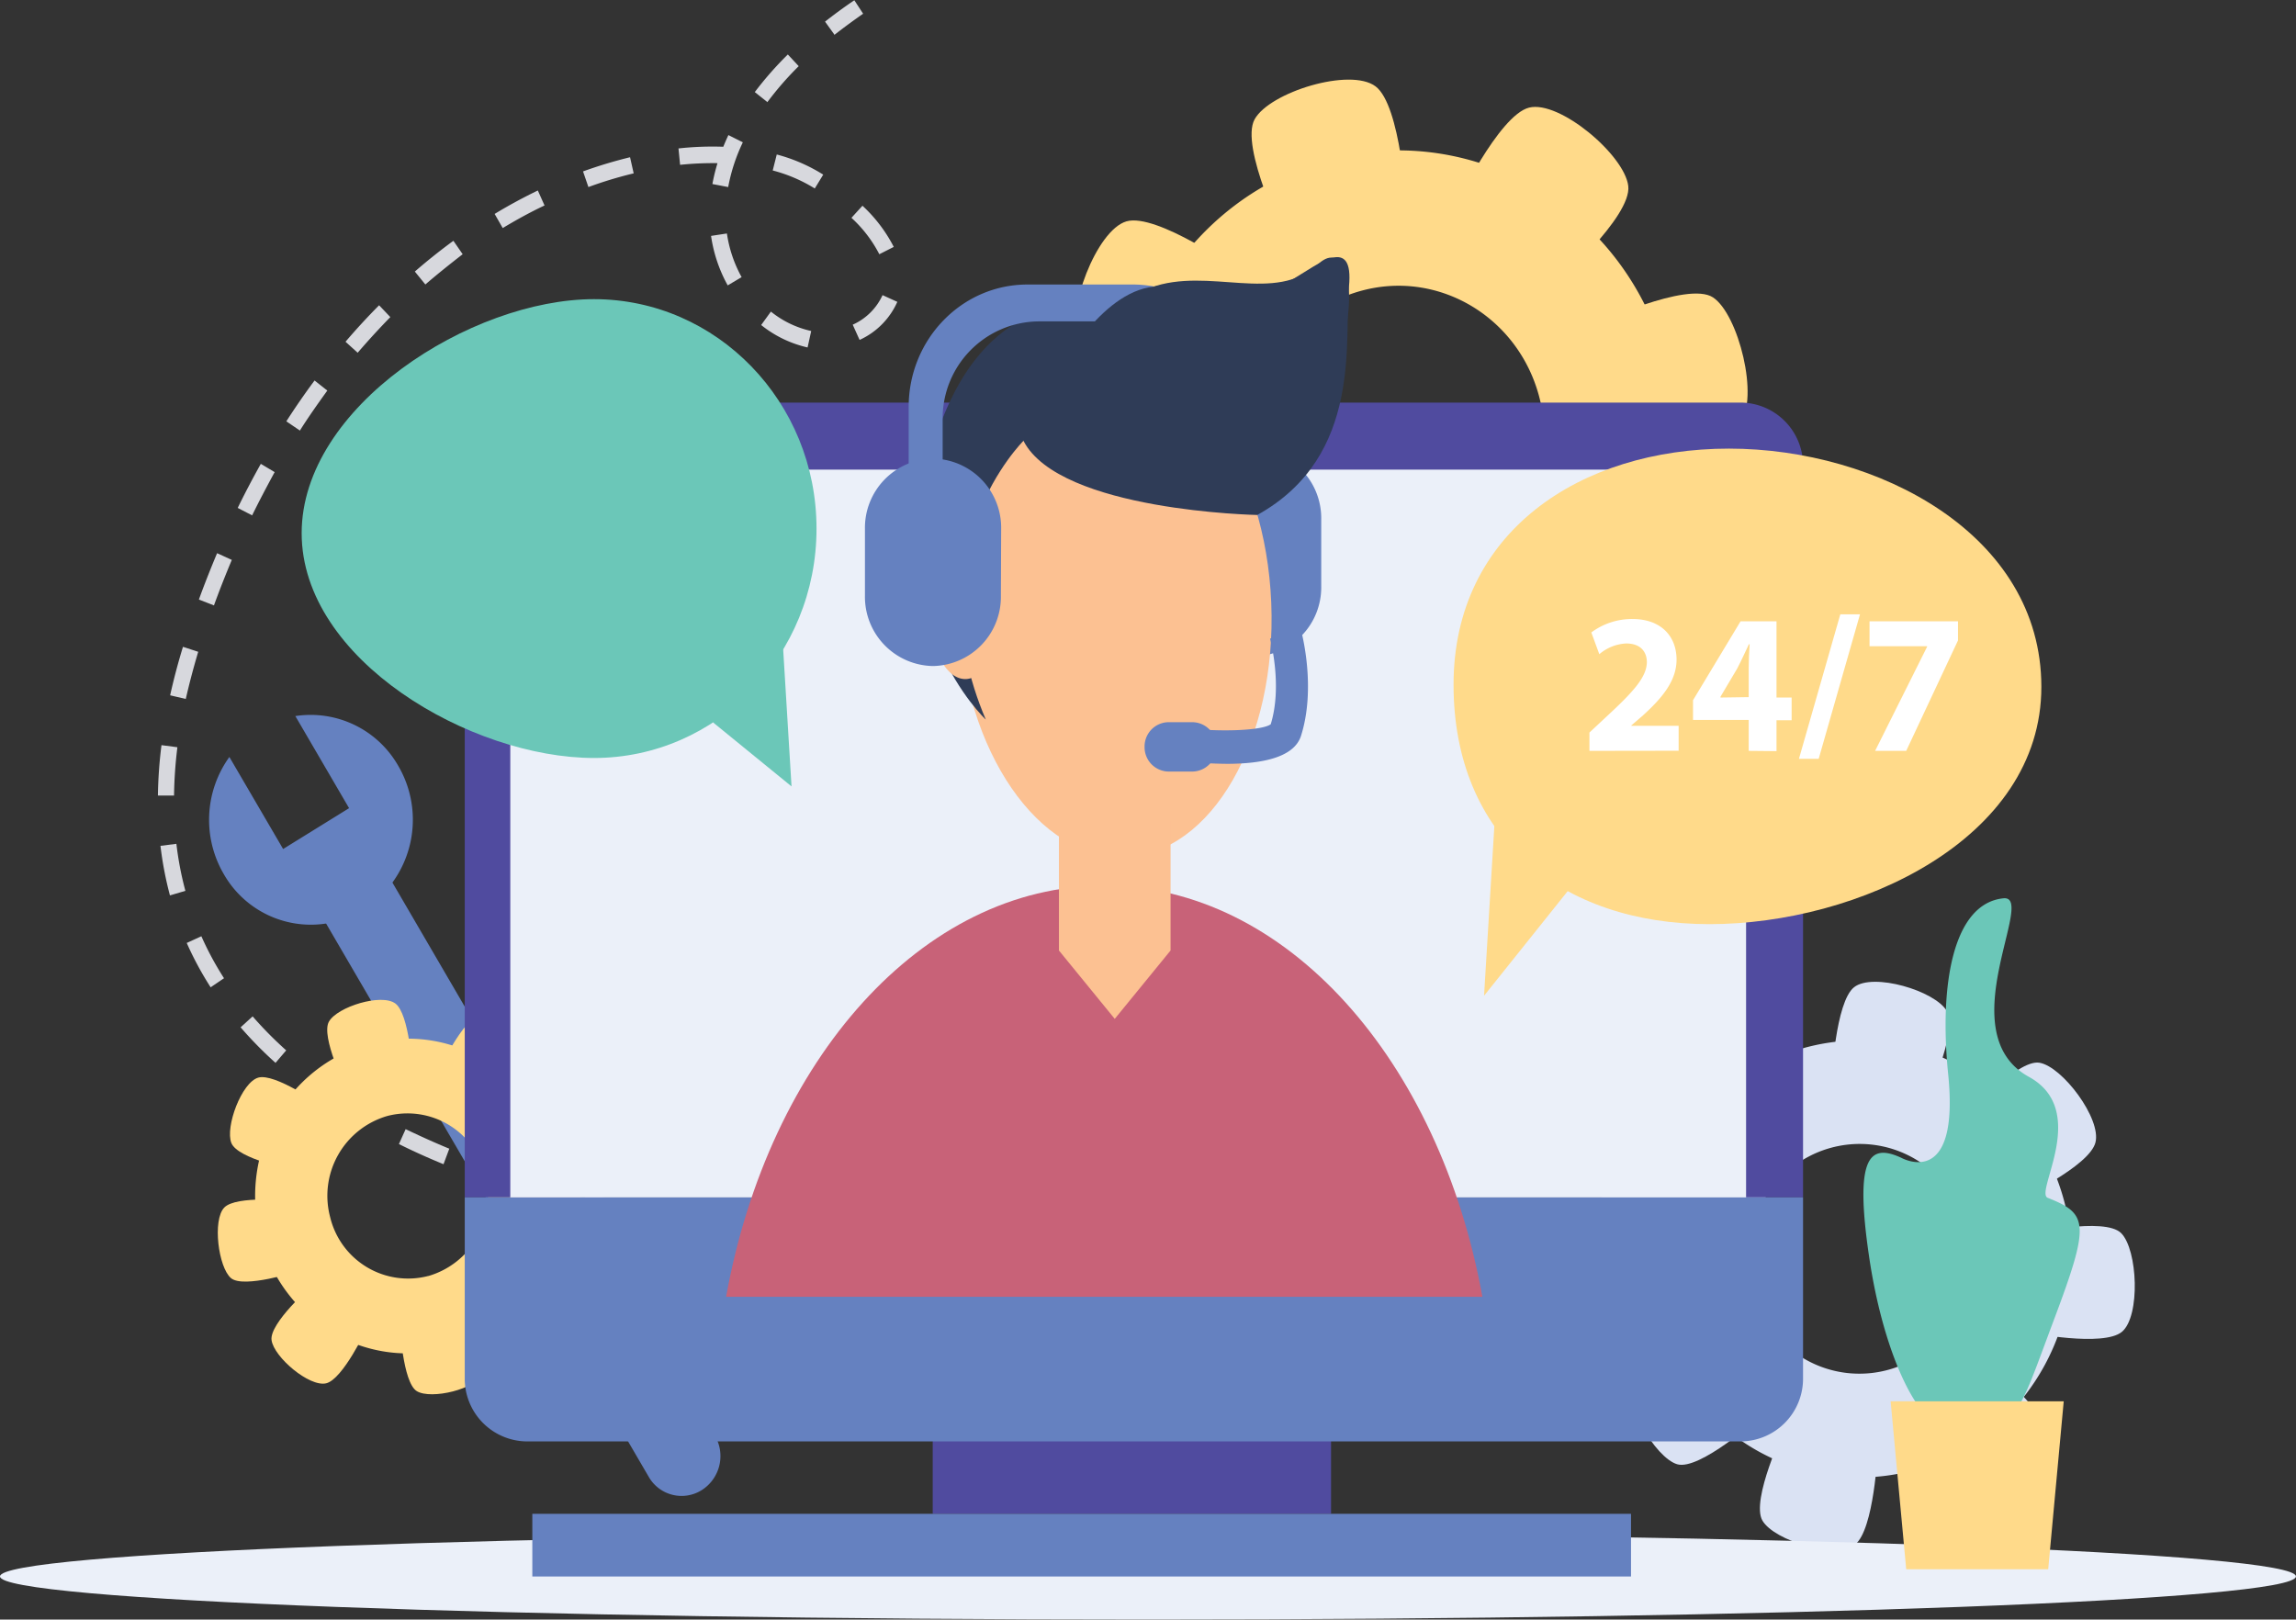<svg xmlns="http://www.w3.org/2000/svg" id="Layer_1" data-name="Layer 1" viewBox="0 0 341.82 241.12"><rect x="0" y="0" width="341.82" height="241.12" fill="#333333" stroke="none"/><defs><style>.cls-1{fill:#dae2f3;}.cls-2{fill:#6581c0;}.cls-3{fill:#d7d8dd;}.cls-4{fill:#ebf0f9;}.cls-5{fill:#ffda8a;}.cls-6{fill:#504b9f;}.cls-7{fill:#6bc7b8;}.cls-8{fill:#fff;}.cls-9{fill:#f0c540;}.cls-10{fill:#fad77e;}.cls-11{fill:#fad784;}.cls-12{fill:#daab30;}.cls-13{fill:#fcc192;}.cls-14{fill:#2f3c57;}.cls-15{fill:#c86278;}</style></defs><path class="cls-1" d="M474.39,337a33.23,33.23,0,0,0-5.28,45.72,31,31,0,0,0,44.36,5.44,33.26,33.26,0,0,0,5.28-45.73A31,31,0,0,0,474.39,337Zm29.81,39a16.27,16.27,0,0,1-23.32-2.86,17.47,17.47,0,0,1,2.77-24A16.28,16.28,0,0,1,507,352,17.49,17.49,0,0,1,504.2,376Z" transform="translate(-217.09 -175.15)"></path><path class="cls-1" d="M484.69,338.24l-11.18,9.08s-8.94-7.64-8.53-11.17,7.71-9.9,11.18-9.08S484.69,338.24,484.69,338.24Z" transform="translate(-217.09 -175.15)"></path><path class="cls-1" d="M513.85,378.63l-11.19,9.08s5.11,10.75,8.54,11.17,11.13-5.41,11.18-9.08S513.85,378.63,513.85,378.63Z" transform="translate(-217.09 -175.15)"></path><path class="cls-1" d="M469.83,352.69l.13,14.67s-11.33,2.62-13.79.13-2.87-12.35-.13-14.68S469.83,352.69,469.83,352.69Z" transform="translate(-217.09 -175.15)"></path><path class="cls-1" d="M472,373.44l6.86,12.85s-8.77,7.85-12.08,6.86-8.21-9.46-6.86-12.86S472,373.44,472,373.44Z" transform="translate(-217.09 -175.15)"></path><path class="cls-1" d="M517.88,353.59l-8.35-11.89s7.77-8.89,11.18-8.33,9.27,8.35,8.34,11.89S517.88,353.59,517.88,353.59Z" transform="translate(-217.09 -175.15)"></path><path class="cls-1" d="M489.78,335.91l13.8,3.57s5.13-10.74,3.36-13.79-11-5.77-13.81-3.57S489.78,335.91,489.78,335.91Z" transform="translate(-217.09 -175.15)"></path><path class="cls-1" d="M496.63,391.3l-13.81-3.56s-5.12,10.74-3.35,13.79,11,5.77,13.81,3.56S496.63,391.3,496.63,391.3Z" transform="translate(-217.09 -175.15)"></path><path class="cls-1" d="M519.22,373.55l-.12-14.68s11.33-2.61,13.79-.12,2.87,12.34.12,14.67S519.22,373.55,519.22,373.55Z" transform="translate(-217.09 -175.15)"></path><path class="cls-2" d="M323.53,388.91a6,6,0,0,1-2,8.11h0a5.63,5.63,0,0,1-7.86-2l-50.3-86.26a6,6,0,0,1,2-8.11h0a5.63,5.63,0,0,1,7.87,2Z" transform="translate(-217.09 -175.15)"></path><path class="cls-2" d="M261.06,281.76l8,13.71-9.82,6.08-8-13.7a16,16,0,0,0-.85,17.41,14.92,14.92,0,0,0,20.81,5.34,15.9,15.9,0,0,0,5.17-21.45A15,15,0,0,0,261.06,281.76Z" transform="translate(-217.09 -175.15)"></path><path class="cls-3" d="M363.06,361.92H361l0-2.46h2.05c3.22,0,5.06-.07,5.07-.07l.09,2.46S366.35,361.92,363.06,361.92Zm-9.28-.17c-2.21-.08-4.63-.2-7.21-.35l.14-2.46c2.56.16,5,.27,7.15.35Zm-14.4-.88c-2.31-.2-4.71-.44-7.18-.72l.26-2.45c2.45.28,4.83.51,7.12.71Zm-14.33-1.64q-3.53-.5-7.14-1.12l.4-2.43q3.58.61,7.06,1.12Zm-14.23-2.47q-3.52-.74-7.05-1.61l.56-2.4c2.32.58,4.65,1.11,7,1.59Zm-14-3.5c-2.38-.7-4.7-1.45-6.91-2.21l.76-2.33c2.18.75,4.47,1.48,6.81,2.17Zm-13.7-4.78c-2.27-.93-4.5-1.93-6.64-3l1-2.22c2.09,1,4.28,2,6.5,2.91ZM270,342c-2.15-1.27-4.22-2.61-6.15-4l1.37-2c1.87,1.35,3.87,2.65,6,3.89Zm-11.89-8.61a58.8,58.8,0,0,1-5.2-5.29l1.79-1.63a56.4,56.4,0,0,0,5,5.06Zm-9.66-11.25a48.89,48.89,0,0,1-3.56-6.6l2.18-1a46,46,0,0,0,3.37,6.25Zm-6.06-13.68a52.58,52.58,0,0,1-1.41-7.38l2.37-.3a49,49,0,0,0,1.34,7Zm.6-14.87-2.39,0a67.31,67.31,0,0,1,.53-7.5l2.37.31A64.85,64.85,0,0,0,243,293.63Zm1.75-14.38-2.32-.54c.52-2.35,1.16-4.78,1.91-7.22l2.27.74C245.88,274.61,245.25,277,244.74,279.25Zm4.19-13.93-2.23-.87c.85-2.34,1.77-4.66,2.71-6.9l2.19,1C250.67,260.73,249.77,263,248.93,265.32Zm5.68-13.41-2.13-1.1c1.09-2.23,2.25-4.44,3.44-6.56l2.06,1.23C256.82,247.57,255.68,249.73,254.61,251.91Zm7.11-12.63-2-1.36c1.34-2.09,2.75-4.13,4.2-6.08l1.9,1.5C264.42,235.24,263,237.24,261.72,239.28Zm8.6-11.59-1.79-1.62c1.61-1.89,3.29-3.71,5-5.43l1.67,1.76C273.53,224.07,271.89,225.86,270.32,227.69Zm67-.77a17.07,17.07,0,0,1-6.91-3.34l1.45-2a14.58,14.58,0,0,0,6,2.89Zm7.72-1.17-1-2.22a8.84,8.84,0,0,0,4.44-4.4l2.2,1A11.24,11.24,0,0,1,345.08,225.75Zm-19.61-8.07a21.49,21.49,0,0,1-2.48-7.37l2.36-.36a19.08,19.08,0,0,0,2.19,6.5Zm-45.05-.18-1.53-1.88c1.85-1.61,3.79-3.15,5.74-4.58l1.38,2C284.11,214.44,282.23,215.94,280.42,217.5ZM348,213a19.33,19.33,0,0,0-4.15-5.42l1.64-1.8a22.09,22.09,0,0,1,4.66,6.13Zm-56.08-3.92L290.73,207c2.11-1.28,4.28-2.45,6.43-3.49l1,2.23C296.09,206.71,294,207.86,291.94,209.1Zm46.47-5.87a22.7,22.7,0,0,0-6.26-2.68l.6-2.38a25,25,0,0,1,6.92,3ZM325.5,203l-2.35-.45a27.08,27.08,0,0,1,.76-3.11,48.06,48.06,0,0,0-5.57.25l-.24-2.44a45.76,45.76,0,0,1,6.67-.25c.24-.58.49-1.16.76-1.74l2.15,1.08A26.6,26.6,0,0,0,325.5,203ZM304.69,203l-.8-2.33a68,68,0,0,1,7-2.11l.54,2.4A60.23,60.23,0,0,0,304.69,203Zm26.67-12.63-1.9-1.51a51.11,51.11,0,0,1,4.92-5.6L336,185A47.2,47.2,0,0,0,331.36,190.32Zm10-10-1.44-2c1.38-1.08,2.84-2.16,4.36-3.18l1.31,2C344.15,178.2,342.72,179.24,341.38,180.29Z" transform="translate(-217.09 -175.15)"></path><path class="cls-4" d="M558.9,409.85c0,3.55-76.52,6.42-170.91,6.42s-170.9-2.87-170.9-6.42,76.51-6.4,170.9-6.4S558.9,406.32,558.9,409.85Z" transform="translate(-217.09 -175.15)"></path><path class="cls-5" d="M272,330.57c-12.13,3.3-19.37,16.11-16.17,28.62s15.63,20,27.76,16.66S303,359.74,299.8,347.23,284.17,327.27,272,330.57Zm8.84,34.55a11.93,11.93,0,0,1-14.6-8.77,12.37,12.37,0,0,1,8.51-15.05,11.91,11.91,0,0,1,14.59,8.77A12.35,12.35,0,0,1,280.88,365.12Z" transform="translate(-217.09 -175.15)"></path><path class="cls-5" d="M278.49,334.44l-9.9,2.7s-3.78-7.68-2.53-9.89,7.83-4.25,9.9-2.69S278.49,334.44,278.49,334.44Z" transform="translate(-217.09 -175.15)"></path><path class="cls-5" d="M286.52,369.69l-9.9,2.69s.4,8.6,2.53,9.89,8.86-.29,9.9-2.7S286.52,369.69,286.52,369.69Z" transform="translate(-217.09 -175.15)"></path><path class="cls-5" d="M264.67,339.59l-4,9.72s-8.21-1.61-9.14-4,1.53-9,4-9.72S264.67,339.59,264.67,339.59Z" transform="translate(-217.09 -175.15)"></path><path class="cls-5" d="M260.36,353.93l1,10.51s-8,2.59-9.88,1-2.79-8.66-1-10.51S260.36,353.93,260.36,353.93Z" transform="translate(-217.09 -175.15)"></path><path class="cls-5" d="M296.13,354.35l-2.21-10.3s7.59-3.59,9.68-2.21,3.8,8.25,2.21,10.31S296.13,354.35,296.13,354.35Z" transform="translate(-217.09 -175.15)"></path><path class="cls-5" d="M282.48,334.41l8.13,6.42s6.36-5.58,6-8.11-5.63-7.05-8.12-6.43S282.48,334.41,282.48,334.41Z" transform="translate(-217.09 -175.15)"></path><path class="cls-5" d="M271.65,373l-8.13-6.43s-6.36,5.58-6,8.11,5.63,7,8.12,6.42S271.65,373,271.65,373Z" transform="translate(-217.09 -175.15)"></path><path class="cls-5" d="M291.48,367.92l4-9.72s8.21,1.61,9.14,4-1.53,9-4,9.72S291.48,367.92,291.48,367.92Z" transform="translate(-217.09 -175.15)"></path><path class="cls-5" d="M414.75,198.94c-22,6-35.18,29.28-29.36,52s28.4,36.27,50.44,30.28,35.18-29.28,29.37-52S436.8,193,414.75,198.94Zm16.09,62.77a21.65,21.65,0,0,1-26.53-15.92c-3.06-11.95,3.85-24.19,15.45-27.35s23.46,4,26.52,15.93S442.42,258.55,430.84,261.71Z" transform="translate(-217.09 -175.15)"></path><path class="cls-5" d="M426.48,206l-18,4.9s-6.87-13.95-4.6-18,14.23-7.73,18-4.89S426.48,206,426.48,206Z" transform="translate(-217.09 -175.15)"></path><path class="cls-5" d="M441.08,270l-18,4.9s.71,15.63,4.6,18,16.08-.52,18-4.89S441.08,270,441.08,270Z" transform="translate(-217.09 -175.15)"></path><path class="cls-5" d="M401.38,215.34,394.14,233s-14.9-2.93-16.61-7.24,2.78-16.33,7.25-17.65S401.38,215.34,401.38,215.34Z" transform="translate(-217.09 -175.15)"></path><path class="cls-5" d="M393.55,241.39l1.75,19.09s-14.47,4.71-17.94,1.75-5.08-15.74-1.75-19.09S393.55,241.39,393.55,241.39Z" transform="translate(-217.09 -175.15)"></path><path class="cls-5" d="M458.53,242.15l-4-18.72s13.8-6.51,17.59-4,6.92,15,4,18.73S458.53,242.15,458.53,242.15Z" transform="translate(-217.09 -175.15)"></path><path class="cls-5" d="M433.74,205.91l14.76,11.68s11.55-10.14,11-14.75-10.24-12.79-14.76-11.67S433.74,205.91,433.74,205.91Z" transform="translate(-217.09 -175.15)"></path><path class="cls-5" d="M414.05,276l-14.76-11.67s-11.56,10.13-11,14.74,10.24,12.79,14.76,11.66S414.05,276,414.05,276Z" transform="translate(-217.09 -175.15)"></path><path class="cls-5" d="M450.08,266.8l7.25-17.66s14.9,2.93,16.59,7.24-2.77,16.33-7.25,17.66S450.08,266.8,450.08,266.8Z" transform="translate(-217.09 -175.15)"></path><rect class="cls-6" x="138.86" y="185.24" width="59.3" height="40.14"></rect><path class="cls-6" d="M476.33,235.09H295.46a9.33,9.33,0,0,0-9.18,9.47V353.42H485.52V244.56A9.34,9.34,0,0,0,476.33,235.09Z" transform="translate(-217.09 -175.15)"></path><path class="cls-2" d="M476.33,389.75H295.46a9.33,9.33,0,0,1-9.18-9.47V353.42H485.52v26.86A9.34,9.34,0,0,1,476.33,389.75Z" transform="translate(-217.09 -175.15)"></path><rect class="cls-2" x="79.25" y="225.38" width="163.57" height="9.33"></rect><rect class="cls-4" x="75.97" y="69.92" width="183.98" height="108.35"></rect><path class="cls-7" d="M521.94,353.48c-2-.82,6.29-13-2.78-18-11.91-6.52,1.21-27.09-3.8-26.59-7.5.76-9.59,12.79-8.23,26.21,1.73,17.16-6.79,12.52-6.95,12.44-4.85-2.26-7-.07-4.82,14.74s7.67,26.24,12.38,25.52a2.74,2.74,0,0,0,.84-.26,5.07,5.07,0,0,0,.92.16,4.29,4.29,0,0,0,2.07-.47c5.94.31,6.31-2.28,11.29-15.56C528.31,357.18,527.94,355.87,521.94,353.48Z" transform="translate(-217.09 -175.15)"></path><polygon class="cls-5" points="304.93 233.63 283.79 233.63 281.47 208.63 307.24 208.63 304.93 233.63"></polygon><path class="cls-5" d="M521,277.41c0,22.75-27.34,35.33-49.41,35.33s-38.1-12.9-38.1-35.65,18.9-35.15,41-35.15S521,254.66,521,277.41Z" transform="translate(-217.09 -175.15)"></path><polygon class="cls-5" points="220.94 148.25 235.49 130.05 223.15 111.85 220.94 148.25"></polygon><path class="cls-8" d="M453.72,286.94v-2.73l2.42-2.26c4.08-3.77,6.07-5.93,6.13-8.19,0-1.57-.93-2.81-3.08-2.81a6.66,6.66,0,0,0-4,1.6L454,269.31a10.14,10.14,0,0,1,6.13-2c4.23,0,6.56,2.55,6.56,6.05,0,3.23-2.27,5.81-5,8.3l-1.73,1.49v.06H467v3.71Z" transform="translate(-217.09 -175.15)"></path><path class="cls-8" d="M477.43,286.94v-4.6h-8.29V279.4l7.08-11.75h5.35V279h2.25v3.38h-2.25v4.6Zm0-8v-4.28c0-1.15.06-2.34.14-3.59h-.11c-.6,1.25-1.1,2.38-1.73,3.59l-2.5,4.22V279Z" transform="translate(-217.09 -175.15)"></path><path class="cls-8" d="M484.91,288.12l6.16-21.51H494l-6.15,21.51Z" transform="translate(-217.09 -175.15)"></path><path class="cls-8" d="M508.59,267.65v2.85l-7.71,16.44h-4.63L504,271.42v-.06h-8.58v-3.71Z" transform="translate(-217.09 -175.15)"></path><path class="cls-7" d="M262,254.53C262,273.4,287.22,288,305.52,288s33.13-15.29,33.13-34.15-14.83-34.16-33.13-34.16S262,235.67,262,254.53Z" transform="translate(-217.09 -175.15)"></path><polygon class="cls-7" points="117.84 117.08 106.15 107.55 116 86.9 117.84 117.08"></polygon><polygon class="cls-9" points="181.72 67.61 179.2 66.85 182.08 63.79 192.63 67.55 181.72 67.61"></polygon><polygon class="cls-10" points="181.5 71.83 192.63 67.55 181.79 66.09 181.5 71.83"></polygon><polygon class="cls-11" points="192.63 67.55 181.96 64.58 182.76 59.35 192.63 67.55"></polygon><polygon class="cls-12" points="179.2 66.85 181.79 66.09 181.72 67.61 179.2 66.85"></polygon><path class="cls-2" d="M413.79,262.45a10.3,10.3,0,0,1-10.14,10.45h0a10.3,10.3,0,0,1-10.14-10.45v-10A10.3,10.3,0,0,1,403.65,242h0a10.3,10.3,0,0,1,10.14,10.45Z" transform="translate(-217.09 -175.15)"></path><path class="cls-13" d="M359.75,266.55c.85,20.44,12,36.63,24.86,36.17s22.58-17.41,21.74-37.84-12-36.65-24.86-36.19S358.88,246.1,359.75,266.55Z" transform="translate(-217.09 -175.15)"></path><path class="cls-14" d="M403.27,247s-12.41,2.08-33.79-6.24c0,0-16.43,16.19-5.63,41.52,0,0-15.73-14.68-8-40.31s23.83-20.84,32.54-24,18.54,2.49,24.95-3.5S421.9,231.51,403.27,247Z" transform="translate(-217.09 -175.15)"></path><path class="cls-13" d="M355.46,266.37c.14,5.6,2.57,10,5.45,9.88s5-4.81,4.89-10.41-2.6-10-5.45-9.88S355.3,260.77,355.46,266.37Z" transform="translate(-217.09 -175.15)"></path><path class="cls-15" d="M381.48,307c-27.14,0-49.94,26-56.29,61.22H437.78C431.42,333.05,408.63,307,381.48,307Z" transform="translate(-217.09 -175.15)"></path><polygon class="cls-13" points="174.27 141.51 165.96 151.69 157.65 141.51 157.65 122.22 174.27 122.22 174.27 141.51"></polygon><path class="cls-2" d="M366.1,263.86A10.3,10.3,0,0,1,356,274.31h0a10.3,10.3,0,0,1-10.14-10.45v-10A10.3,10.3,0,0,1,356,243.43h0a10.3,10.3,0,0,1,10.14,10.46Z" transform="translate(-217.09 -175.15)"></path><path class="cls-2" d="M386,217.51H370.05c-9.77,0-17.68,8.16-17.68,18.23V247h5.06V237.6A14.42,14.42,0,0,1,371.62,223h12.77a14.41,14.41,0,0,1,14.19,14.63V247h5.07V235.74A18,18,0,0,0,386,217.51Z" transform="translate(-217.09 -175.15)"></path><path class="cls-14" d="M374.73,230.56s6.06-11.88,14.13-12.74,17.14,1,20.82-1.17,9-6.56,8.24,1.17,2.17,25.22-13.65,34c0,0-29.35-.56-34.79-11Z" transform="translate(-217.09 -175.15)"></path><path class="cls-2" d="M398.18,286.34a3.62,3.62,0,0,1-3.56,3.68h-3.57a3.62,3.62,0,0,1-3.56-3.68h0a3.61,3.61,0,0,1,3.56-3.67h3.57a3.61,3.61,0,0,1,3.56,3.67Z" transform="translate(-217.09 -175.15)"></path><path class="cls-2" d="M399.75,288.87a65.58,65.58,0,0,1-7.18-.46l.53-4.9c5.72.67,11.87.41,13.17-.53,1.79-5.77-.08-12.68-.1-12.75l4.59-1.34c.1.35,2.33,8.63,0,15.87C409.7,287.92,405,288.87,399.75,288.87Z" transform="translate(-217.09 -175.15)"></path></svg>